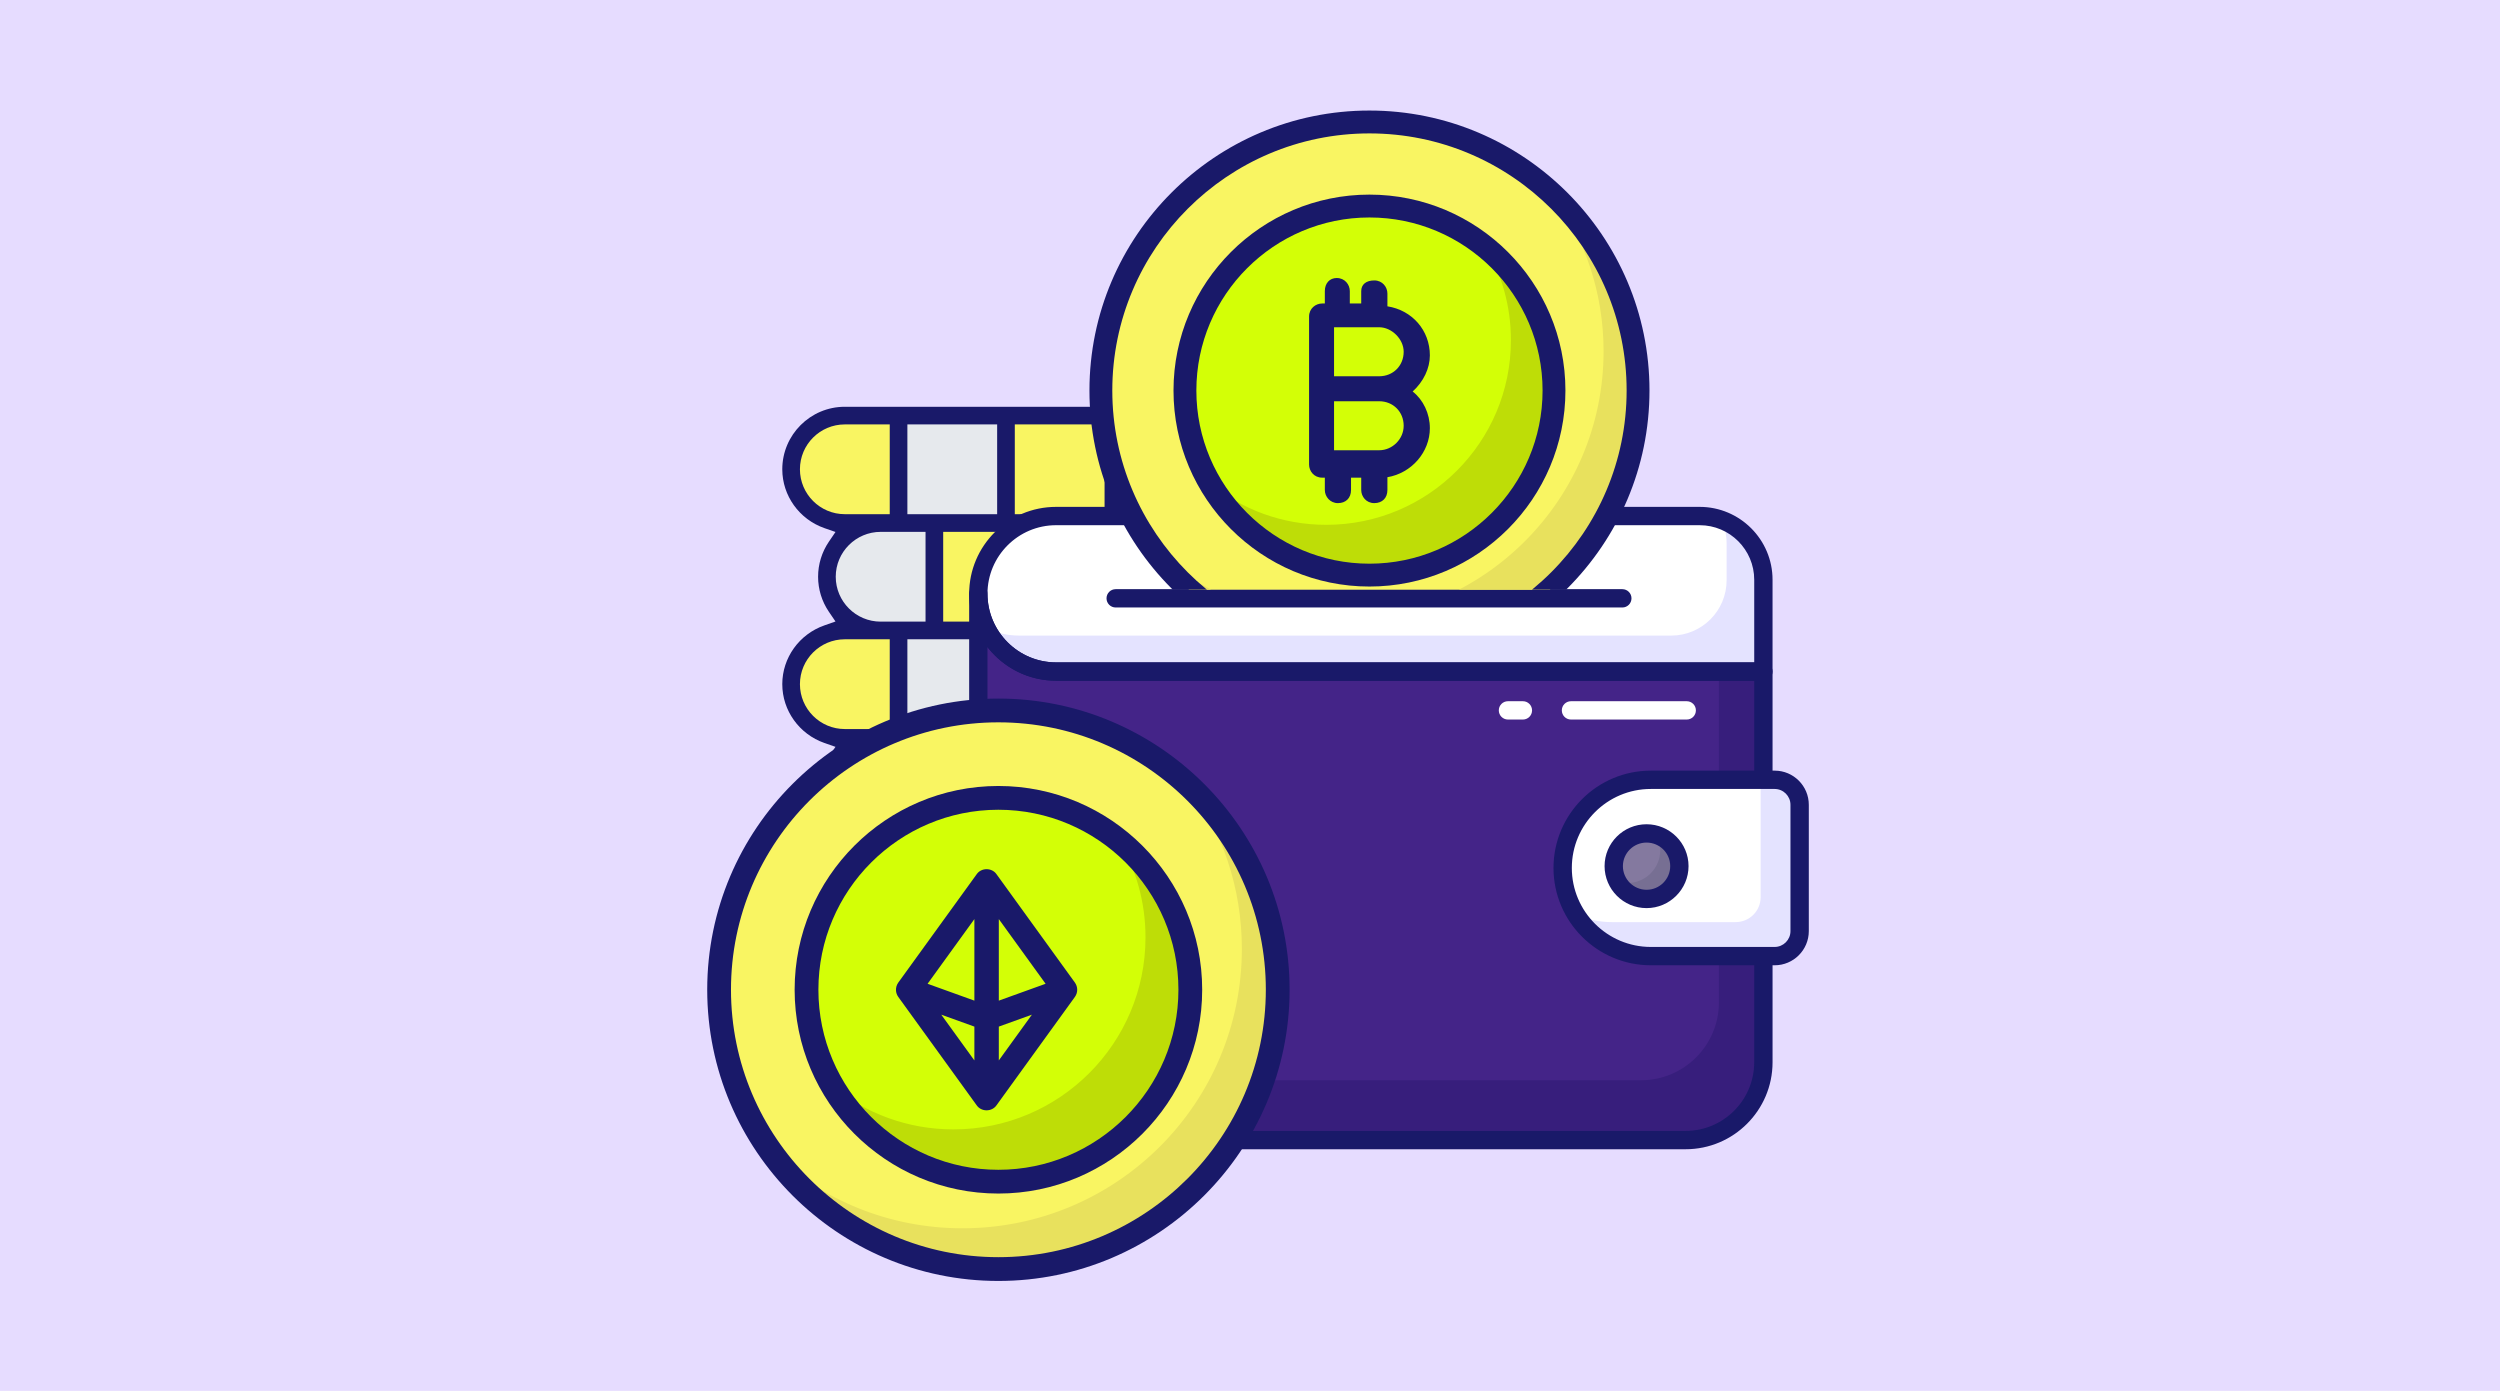 <?xml version="1.0" encoding="UTF-8"?>
<svg id="Layer_1" data-name="Layer 1" xmlns="http://www.w3.org/2000/svg" xmlns:xlink="http://www.w3.org/1999/xlink" viewBox="0 0 2272 1264">
  <defs>
    <style>
      .cls-1 {
        fill: none;
      }

      .cls-2 {
        fill: #e6dcff;
      }

      .cls-3 {
        fill: #776f93;
      }

      .cls-4 {
        fill: #371e7c;
      }

      .cls-5 {
        fill: #d3ff06;
      }

      .cls-6 {
        fill: #e8e15d;
      }

      .cls-7 {
        clip-path: url(#clippath-1);
      }

      .cls-8 {
        fill: #442488;
      }

      .cls-9 {
        fill: #84799f;
      }

      .cls-10 {
        fill: #fff;
      }

      .cls-11 {
        fill: #f9f562;
      }

      .cls-12 {
        fill: #e6e9ed;
      }

      .cls-13 {
        fill: #e4e3ff;
      }

      .cls-14 {
        fill: #bedd07;
      }

      .cls-15 {
        fill: #191969;
      }

      .cls-16 {
        clip-path: url(#clippath);
      }
    </style>
    <clipPath id="clippath">
      <rect class="cls-1" x="628.17" y="316.42" width="639.04" height="639.04"/>
    </clipPath>
    <clipPath id="clippath-1">
      <rect class="cls-1" x="962.14" y="34.65" width="551.08" height="501.25"/>
    </clipPath>
  </defs>
  <rect class="cls-2" x="0" width="2272" height="1264"/>
  <g>
    <g class="cls-16">
      <g>
        <g>
          <path class="cls-11" d="M1139.27,507.88h-94.85v-32.54h48.81c21.29,0,39.37,13.56,46.04,32.54Z"/>
          <path class="cls-11" d="M946.77,475.33v97.63h-97.63v-97.63h97.63Z"/>
          <path class="cls-11" d="M816.6,572.96v97.63h-48.82c-27.01,0-48.82-21.8-48.82-48.82,0-13.51,5.53-25.71,14.32-34.5,8.79-8.79,20.99-14.32,34.5-14.32h48.82Z"/>
          <rect class="cls-11" x="914.23" y="572.96" width="81.35" height="97.62"/>
          <path class="cls-11" d="M946.77,670.59v97.63h-97.63v-97.63h97.63Z"/>
          <path class="cls-11" d="M816.6,768.23v97.63h-48.82c-27.01,0-48.82-21.8-48.82-48.82,0-13.51,5.53-25.71,14.32-34.5,8.79-8.79,20.99-14.32,34.5-14.32h48.82Z"/>
          <rect class="cls-11" x="914.23" y="768.24" width="81.35" height="97.62"/>
          <path class="cls-11" d="M946.77,865.86v97.63h-97.63v-97.63h97.63Z"/>
          <path class="cls-11" d="M816.6,963.49v97.63h-48.82c-27.01,0-48.82-21.8-48.82-48.82,0-13.51,5.53-25.71,14.32-34.5,8.79-8.79,20.99-14.32,34.5-14.32h48.82Z"/>
          <rect class="cls-11" x="914.23" y="963.48" width="81.35" height="97.65"/>
          <path class="cls-11" d="M946.77,1061.13v97.63h-97.63v-97.63h97.63Z"/>
          <rect class="cls-12" x="946.77" y="1061.13" width="48.81" height="97.62"/>
          <path class="cls-12" d="M849.14,1061.13v97.63h-48.82c-27.01,0-48.82-21.8-48.82-48.82,0-13.51,5.53-25.71,14.32-34.5,8.79-8.79,20.99-14.32,34.5-14.32h48.82Z"/>
          <path class="cls-12" d="M914.23,963.49v97.63h-97.63v-97.63h97.63Z"/>
          <path class="cls-12" d="M849.14,865.86v97.63h-48.82c-27.01,0-48.82-21.8-48.82-48.82,0-13.51,5.53-25.71,14.32-34.5,8.79-8.79,20.99-14.32,34.5-14.32h48.82Z"/>
          <rect class="cls-12" x="946.77" y="865.86" width="48.81" height="97.62"/>
          <path class="cls-12" d="M914.23,768.23v97.63h-97.63v-97.63h97.63Z"/>
          <rect class="cls-12" x="946.77" y="670.58" width="48.81" height="97.65"/>
          <path class="cls-12" d="M849.14,670.59v97.63h-48.82c-27.01,0-48.82-21.8-48.82-48.82,0-13.51,5.53-25.71,14.32-34.5,8.79-8.79,20.99-14.32,34.5-14.32h48.82Z"/>
          <path class="cls-12" d="M914.23,572.96v97.63h-97.63v-97.63h97.63Z"/>
          <polygon class="cls-12" points="1044.42 475.34 1044.42 507.88 995.58 507.88 995.58 572.96 946.77 572.96 946.77 475.34 1044.42 475.34"/>
          <path class="cls-12" d="M849.14,475.33v97.63h-48.82c-27.01,0-48.82-21.8-48.82-48.82,0-13.51,5.53-25.71,14.32-34.5,8.79-8.79,20.99-14.32,34.5-14.32h48.82Z"/>
          <path class="cls-12" d="M1060.68,377.69c27.01,0,48.82,21.8,48.82,48.82,0,13.51-5.53,25.71-14.32,34.5-8.79,8.79-20.99,14.32-34.5,14.32h-48.82v-97.63h48.82Z"/>
          <path class="cls-11" d="M1011.86,377.69v97.63h-97.63v-97.63h97.63Z"/>
          <path class="cls-12" d="M914.23,377.69v97.63h-97.63v-97.63h97.63Z"/>
          <path class="cls-11" d="M816.6,377.69v97.63h-48.82c-27.01,0-48.82-21.8-48.82-48.82,0-13.51,5.53-25.71,14.32-34.5,8.79-8.79,20.99-14.32,34.5-14.32h48.82Z"/>
        </g>
        <path class="cls-15" d="M1111.85,470.72l-10.13-3.53,6.04-8.88c6.37-9.41,9.77-20.43,9.77-31.81,0-31.32-25.51-56.83-56.83-56.83h-292.93c-31.32,0-56.83,25.51-56.83,56.83,0,23.93,15.38,45.41,38.22,53.43l10.13,3.53-6.04,8.88c-6.37,9.41-9.77,20.43-9.77,31.81s3.4,22.38,9.77,31.78l6.04,8.88-10.13,3.56c-22.84,7.99-38.22,29.47-38.22,53.4s15.38,45.41,38.22,53.43l10.13,3.53-6.04,8.88c-6.37,9.41-9.77,20.4-9.77,31.78s3.4,22.41,9.77,31.81l6.04,8.88-10.13,3.53c-22.84,8.02-38.22,29.5-38.22,53.43s15.38,45.38,38.22,53.4l10.13,3.56-6.04,8.88c-6.37,9.41-9.77,20.4-9.77,31.78s3.4,22.41,9.77,31.81l6.04,8.88-10.13,3.53c-22.84,8.02-38.22,29.47-38.22,53.43s15.38,45.38,38.22,53.4l10.13,3.56-6.04,8.85c-6.37,9.44-9.77,20.43-9.77,31.81,0,31.35,25.51,56.83,56.86,56.83h195.24v-16.04h-40.79v-81.58h40.79v-16.04h-73.33v-81.61h73.33v-16.04h-40.79v-81.58h40.79v-16.04h-73.33v-81.58h73.33v-16.04h-40.79v-81.61h40.79v-16.04h-73.33v-81.58h73.33v-16.04h-40.79v-81.58h81.58v24.52h16.07v-24.52h40.79c16.7,0,31.12,10.1,37.42,24.52h17c-5.18-17-18.28-31.02-35.81-37.16ZM1019.87,385.71h40.82c22.47,0,40.79,18.32,40.79,40.79s-18.32,40.79-40.79,40.79h-40.82v-81.58ZM841.13,1150.73h-40.79c-22.51,0-40.82-18.28-40.82-40.79s18.32-40.79,40.82-40.79h40.79v81.58ZM767.77,385.71h40.82v81.58h-40.82c-22.47,0-40.79-18.28-40.79-40.79s18.32-40.79,40.79-40.79ZM824.63,385.71h81.58v81.58h-81.58v-81.58ZM906.21,1053.11h-81.58v-81.61h81.58v81.61ZM906.21,857.84h-81.58v-81.58h81.58v81.58ZM906.21,662.56h-81.58v-81.58h81.58v81.58ZM800.34,483.36h40.79v81.58h-40.79c-22.51,0-40.82-18.32-40.82-40.79s18.32-40.79,40.82-40.79ZM767.77,580.98h40.82v81.58h-40.82c-22.47,0-40.79-18.28-40.79-40.79s18.32-40.79,40.79-40.79ZM800.34,678.6h40.79v81.61h-40.79c-22.51,0-40.82-18.32-40.82-40.82s18.32-40.79,40.82-40.79ZM767.77,776.26h40.82v81.58h-40.82c-22.47,0-40.79-18.32-40.79-40.79s18.32-40.79,40.79-40.79ZM800.34,873.88h40.79v81.58h-40.79c-22.51,0-40.82-18.28-40.82-40.79s18.32-40.79,40.82-40.79ZM767.77,971.5h40.82v81.61h-40.82c-22.47,0-40.79-18.32-40.79-40.79s18.32-40.82,40.79-40.82ZM938.75,1150.73h-81.58v-81.58h81.58v81.58ZM938.75,955.46h-81.58v-81.58h81.58v81.58ZM938.75,760.22h-81.58v-81.61h81.58v81.61ZM938.75,564.94h-81.58v-81.58h81.58v81.58ZM1003.83,467.29h-81.58v-81.58h81.58v81.58Z"/>
      </g>
    </g>
    <g>
      <path class="cls-8" d="M1602.57,610.31v355.09c0,39-31.62,70.7-70.7,70.7h-572.07c-39.08,0-70.7-31.7-70.7-70.7v-425.79c0,39.08,31.62,70.7,70.7,70.7,0,0,642.77,0,642.77,0Z"/>
      <path class="cls-4" d="M1602.57,610.29v355.15c0,38.91-31.62,70.63-70.73,70.63h-572.07c-35.7,0-65.14-26.51-69.88-60.79,8.99,4.17,18.94,6.44,29.45,6.44h572.07c39.01,0,70.73-31.72,70.73-70.73v-300.71h40.43Z"/>
      <path class="cls-10" d="M1602.57,526.88v83.42h-642.81c-39.03,0-70.67-31.64-70.67-70.67h0c0-39.03,31.64-70.67,70.67-70.67h584.9c31.99,0,57.91,25.93,57.91,57.91Z"/>
      <path class="cls-13" d="M1602.57,526.87v83.41h-642.79c-27.74,0-51.79-16-63.25-39.29,9.09,4.26,19.13,6.63,29.82,6.63h592.48c27.79,0,50.32-22.53,50.32-50.32v-33.1c0-7.57-1.51-14.87-4.17-21.49,21.97,8.14,37.59,29.35,37.59,54.16Z"/>
      <path class="cls-15" d="M1602.57,618.63h-642.81c-43.56,0-78.99-35.43-78.99-78.99s35.43-78.99,78.99-78.99h584.89c36.52,0,66.24,29.72,66.24,66.24v83.42c0,4.6-3.72,8.33-8.33,8.33ZM959.76,477.3c-34.37,0-62.34,27.97-62.34,62.34s27.97,62.34,62.34,62.34h634.48v-75.09c0-27.34-22.24-49.59-49.59-49.59h-584.89Z"/>
      <path class="cls-15" d="M1531.87,1044.44h-572.07c-43.58,0-79.03-35.45-79.03-79.04v-425.8c0-4.6,3.72-8.33,8.33-8.33s8.33,3.72,8.33,8.33c0,34.39,27.98,62.38,62.37,62.38h642.77c4.6,0,8.33,3.72,8.33,8.33v355.09c0,43.58-35.45,79.04-79.03,79.04ZM897.42,588.08v377.32c0,34.39,27.98,62.38,62.37,62.38h572.07c34.39,0,62.37-27.99,62.37-62.38v-346.76h-634.45c-25.32,0-47.89-11.97-62.37-30.56Z"/>
      <path class="cls-10" d="M1635.5,731.39v114.81c0,12.54-10.17,22.71-22.71,22.71h-112.54c-44.24,0-80.11-35.87-80.11-80.11h0c0-44.24,35.87-80.11,80.11-80.11h112.54c12.54,0,22.71,10.17,22.71,22.71Z"/>
      <path class="cls-9" d="M1526.22,787.13c0,16.47-13.35,29.82-29.82,29.82s-29.82-13.35-29.82-29.82,13.35-29.73,29.82-29.73,29.82,13.35,29.82,29.73Z"/>
      <path class="cls-3" d="M1526.23,787.15c0,16.47-13.35,29.83-29.82,29.83-11.36,0-21.3-6.44-26.32-15.81,2.84.85,5.78,1.33,8.9,1.33,16.47,0,29.82-13.35,29.82-29.82,0-5.02-1.23-9.75-3.5-13.92,12.12,3.79,20.92,15.05,20.92,28.4Z"/>
      <path class="cls-13" d="M1635.49,731.39v114.85c0,12.5-10.13,22.63-22.72,22.63h-112.48c-28.78,0-53.97-15.15-68.17-37.87,9.94,4.54,21.11,7.01,32.76,7.01h112.48c12.59,0,22.72-10.13,22.72-22.72v-106.61h12.69c12.59,0,22.72,10.23,22.72,22.72Z"/>
      <path class="cls-15" d="M1612.8,877.24h-112.54c-48.76,0-88.44-39.68-88.44-88.45s39.67-88.44,88.44-88.44h112.54c17.11,0,31.04,13.92,31.04,31.04v114.81c0,17.11-13.92,31.04-31.03,31.04ZM1500.26,717.01c-39.58,0-71.78,32.2-71.78,71.78s32.2,71.79,71.78,71.79h112.54c7.93,0,14.38-6.45,14.38-14.38v-114.81c0-7.93-6.45-14.38-14.38-14.38h-112.54Z"/>
      <path class="cls-15" d="M1474.37,552.09h-460.44c-4.6,0-8.33-3.72-8.33-8.33s3.72-8.33,8.33-8.33h460.44c4.6,0,8.33,3.72,8.33,8.33s-3.72,8.33-8.33,8.33Z"/>
      <path class="cls-15" d="M1496.39,825.29c-21.04,0-38.15-17.12-38.15-38.16s17.11-38.05,38.15-38.05,38.16,17.07,38.16,38.05-17.12,38.16-38.16,38.16ZM1496.39,765.73c-11.85,0-21.5,9.6-21.5,21.4s9.65,21.5,21.5,21.5,21.5-9.65,21.5-21.5-9.65-21.4-21.5-21.4Z"/>
      <path class="cls-10" d="M1532.9,653.92h-105.19c-4.6,0-8.33-3.72-8.33-8.33s3.72-8.33,8.33-8.33h105.19c4.6,0,8.33,3.72,8.33,8.33s-3.72,8.33-8.33,8.33Z"/>
      <path class="cls-10" d="M1384.01,653.92h-13.57c-4.6,0-8.33-3.72-8.33-8.33s3.72-8.33,8.33-8.33h13.57c4.6,0,8.33,3.72,8.33,8.33s-3.72,8.33-8.33,8.33Z"/>
    </g>
    <g>
      <g>
        <path class="cls-11" d="M1161.18,899.44c0,140.22-113.68,253.89-253.89,253.89s-253.78-113.67-253.78-253.89,113.67-253.78,253.78-253.78,253.89,113.67,253.89,253.78Z"/>
        <path class="cls-6" d="M1161.18,899.46c0,140.24-113.7,253.83-253.94,253.83-84.72,0-159.81-41.57-205.82-105.55,45.37,42.52,106.29,68.53,173.24,68.53,140.24,0,253.94-113.7,253.94-253.94,0-55.32-17.77-106.5-47.91-148.18,49.5,46.22,80.49,112.22,80.49,185.3h0Z"/>
        <path class="cls-5" d="M1081.75,899.46c0,96.34-78.1,174.44-174.44,174.44s-174.36-78.1-174.36-174.44,78.1-174.36,174.36-174.36,174.44,78.1,174.44,174.36Z"/>
        <path class="cls-14" d="M1081.75,899.46c0,96.35-78.16,174.41-174.4,174.41-64.2,0-120.36-34.69-150.61-86.51,29.93,24.43,68.11,39.03,109.78,39.03,96.35,0,174.51-78.16,174.51-174.51,0-32.05-8.67-61.98-23.8-87.78,39.34,31.94,64.52,80.8,64.52,135.38Z"/>
        <path class="cls-15" d="M907.3,1164.13c-145.89,0-264.58-118.74-264.58-264.69s118.69-264.58,264.58-264.58,264.69,118.69,264.69,264.58-118.74,264.69-264.69,264.69ZM907.3,656.46c-133.98,0-242.98,109-242.98,242.97s109,243.09,242.98,243.09,243.09-109.05,243.09-243.09-109.05-242.97-243.09-242.97Z"/>
        <path class="cls-15" d="M907.31,1084.7c-102.1,0-185.15-83.1-185.15-185.24s83.06-185.16,185.15-185.16,185.24,83.06,185.24,185.16-83.1,185.24-185.24,185.24ZM907.31,735.9c-90.18,0-163.55,73.37-163.55,163.56s73.37,163.64,163.55,163.64,163.64-73.41,163.64-163.64-73.41-163.56-163.64-163.56Z"/>
      </g>
      <path class="cls-15" d="M896.62,1009.07c-3.68,0-7.06-1.72-9.04-4.62l-71.23-98.46c-1.23-1.72-1.95-3.73-2.08-5.83-.15-2.56.59-5.1,2.08-7.18l71.28-98.52c1.93-2.82,5.32-4.55,8.99-4.55s7.06,1.72,9.04,4.62l71.22,98.45c2.79,3.9,2.79,9.12,0,13l-71.27,98.53c-1.93,2.82-5.32,4.55-8.99,4.55ZM885.52,963.73v-30.75l-30.09-10.84,30.09,41.59ZM907.72,963.72l30.08-41.59-30.08,10.84v30.75ZM885.52,909.38v-74.11l-42.53,58.78,42.53,15.33ZM907.72,909.38l42.52-15.33-42.52-58.78v74.11Z"/>
    </g>
    <g class="cls-7">
      <g>
        <g>
          <path class="cls-11" d="M1488.66,354.9c0,134.84-109.31,244.15-244.15,244.15s-244.04-109.31-244.04-244.15,109.31-244.04,244.04-244.04,244.15,109.31,244.15,244.04Z"/>
          <path class="cls-6" d="M1488.66,354.92c0,134.86-109.33,244.09-244.2,244.09-81.47,0-153.68-39.97-197.92-101.5,43.63,40.89,102.21,65.91,166.59,65.91,134.86,0,244.2-109.33,244.2-244.2,0-53.19-17.09-102.42-46.07-142.49,47.6,44.45,77.4,107.91,77.4,178.19h0Z"/>
          <path class="cls-5" d="M1412.27,354.92c0,92.64-75.1,167.74-167.74,167.74s-167.67-75.1-167.67-167.74,75.1-167.67,167.67-167.67,167.74,75.1,167.74,167.67Z"/>
          <path class="cls-14" d="M1412.28,354.92c0,92.65-75.16,167.71-167.71,167.71-61.74,0-115.74-33.36-144.83-83.2,28.78,23.49,65.5,37.53,105.57,37.53,92.66,0,167.82-75.16,167.82-167.82,0-30.82-8.34-59.6-22.88-84.42,37.83,30.72,62.04,77.7,62.04,130.18Z"/>
          <path class="cls-15" d="M1244.52,609.43c-140.3,0-254.43-114.19-254.43-254.54s114.14-254.43,254.43-254.43,254.53,114.14,254.53,254.43-114.19,254.54-254.53,254.54ZM1244.52,121.24c-128.84,0-233.66,104.81-233.66,233.65s104.81,233.76,233.66,233.76,233.76-104.86,233.76-233.76-104.86-233.65-233.76-233.65Z"/>
          <path class="cls-15" d="M1244.53,533.05c-98.18,0-178.05-79.91-178.05-178.13s79.87-178.06,178.05-178.06,178.13,79.88,178.13,178.06-79.91,178.13-178.13,178.13ZM1244.53,197.64c-86.72,0-157.28,70.55-157.28,157.28s70.56,157.36,157.28,157.36,157.36-70.59,157.36-157.36-70.59-157.28-157.36-157.28Z"/>
        </g>
        <path class="cls-15" d="M1248.98,457.24c-7.45,0-11.9-6.05-11.9-11.9v-11.25h-9.27v11.25c0,7.23-4.67,11.9-11.9,11.9s-11.9-6.05-11.9-11.9v-11.25h-2.43c-7.45,0-11.9-6.05-11.9-11.9v-134.48c0-7.45,6.05-11.9,11.9-11.9h2.43v-11.25c0-7.12,4.34-11.9,10.8-11.9,7.45,0,11.9,6.05,11.9,11.9v11.25h10.37v-11.25c0-6.07,4.45-9.7,11.9-9.7s11.9,6.05,11.9,11.9v11.62c22.52,3.52,38.58,21.87,38.58,44.6,0,11.84-5.78,23.85-15.64,32.82,9.61,7.5,15.64,20.13,15.64,33.31,0,21.85-16.73,40.92-38.58,44.58v11.64c0,7.23-4.67,11.9-11.9,11.9ZM1253.39,409.19c12.07,0,22.27-10.2,22.27-22.27,0-12.7-9.57-22.27-22.27-22.27h-41.01v44.54h41.01ZM1253.39,341.95c12.7,0,22.27-9.57,22.27-22.27,0-11.45-10.82-22.27-22.27-22.27h-41.01v44.54h41.01Z"/>
      </g>
    </g>
  </g>
</svg>